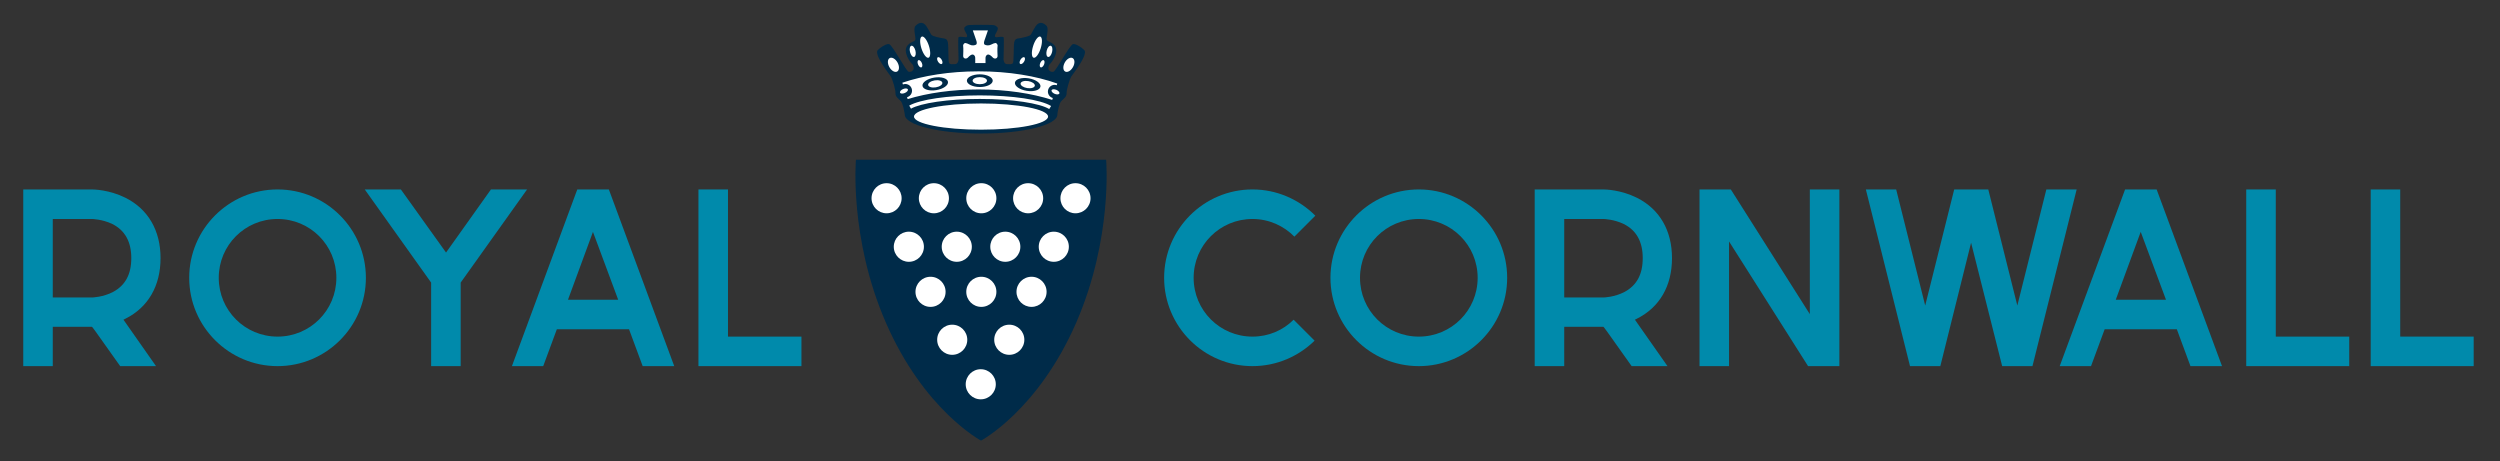 <?xml version="1.0" encoding="utf-8"?>
<!-- Generator: Adobe Illustrator 16.0.0, SVG Export Plug-In . SVG Version: 6.00 Build 0)  -->
<!DOCTYPE svg PUBLIC "-//W3C//DTD SVG 1.1//EN" "http://www.w3.org/Graphics/SVG/1.1/DTD/svg11.dtd">
<svg version="1.1" id="Layer_1" xmlns="http://www.w3.org/2000/svg" xmlns:xlink="http://www.w3.org/1999/xlink" x="0px" y="0px"
	 width="493px" height="91px" viewBox="0 0 493 91" enable-background="new 0 0 493 91" xml:space="preserve">
<rect x="0" y="0" width="493" height="91" fill="#333333" stroke="none"/>
<g>
	<g>
		<path fill="#002B49" d="M193.43,31.494h24.702c0,0,1.336,15.387-5.841,31.99C204.749,80.898,193.46,86.89,193.46,86.89l0,0
			c0,0-11.289-5.991-18.828-23.405c-7.185-16.604-5.843-31.99-5.843-31.99h24.701H193.43z"/>
		<path fill="#FFFFFF" d="M187.13,39.093c0,1.641-1.332,2.968-2.973,2.968c-1.636,0-2.961-1.327-2.961-2.968
			c0-1.639,1.325-2.967,2.961-2.967C185.798,36.126,187.13,37.454,187.13,39.093z"/>
		<path fill="#FFFFFF" d="M177.799,39.093c0,1.641-1.327,2.968-2.961,2.968c-1.638,0-2.971-1.327-2.971-2.968
			c0-1.639,1.333-2.967,2.971-2.967C176.472,36.126,177.799,37.454,177.799,39.093z"/>
		<circle fill="#FFFFFF" cx="193.519" cy="39.093" r="2.97"/>
		<path fill="#FFFFFF" d="M205.714,39.093c0,1.641-1.335,2.968-2.967,2.968c-1.645,0-2.966-1.327-2.966-2.968
			c0-1.639,1.321-2.967,2.966-2.967C204.379,36.126,205.714,37.454,205.714,39.093z"/>
		<path fill="#FFFFFF" d="M215.054,39.093c0,1.641-1.333,2.968-2.972,2.968c-1.638,0-2.964-1.327-2.964-2.968
			c0-1.639,1.326-2.967,2.964-2.967C213.721,36.126,215.054,37.454,215.054,39.093z"/>
		<path fill="#FFFFFF" d="M182.196,48.658c0,1.639-1.332,2.969-2.971,2.969c-1.636,0-2.973-1.33-2.973-2.969
			s1.337-2.971,2.973-2.971C180.864,45.688,182.196,47.02,182.196,48.658z"/>
		<path fill="#FFFFFF" d="M191.646,48.658c0,1.639-1.332,2.969-2.969,2.969c-1.638,0-2.97-1.33-2.97-2.969s1.332-2.971,2.97-2.971
			C190.314,45.688,191.646,47.02,191.646,48.658z"/>
		<path fill="#FFFFFF" d="M201.214,48.658c0,1.639-1.33,2.969-2.973,2.969c-1.634,0-2.959-1.33-2.959-2.969s1.325-2.971,2.959-2.971
			C199.884,45.688,201.214,47.02,201.214,48.658z"/>
		<circle fill="#FFFFFF" cx="207.809" cy="48.658" r="2.969"/>
		<circle fill="#FFFFFF" cx="183.501" cy="57.548" r="2.969"/>
		<circle fill="#FFFFFF" cx="193.519" cy="57.548" r="2.97"/>
		<path fill="#FFFFFF" d="M206.388,57.548c0,1.641-1.335,2.969-2.966,2.969c-1.644,0-2.971-1.328-2.971-2.969
			c0-1.639,1.328-2.971,2.971-2.971C205.053,54.577,206.388,55.909,206.388,57.548z"/>
		<path fill="#FFFFFF" d="M190.748,67c0,1.638-1.334,2.97-2.971,2.97c-1.636,0-2.966-1.332-2.966-2.97c0-1.641,1.33-2.97,2.966-2.97
			C189.413,64.03,190.748,65.359,190.748,67z"/>
		<path fill="#FFFFFF" d="M202,67c0,1.638-1.33,2.97-2.966,2.97c-1.643,0-2.974-1.332-2.974-2.97c0-1.641,1.331-2.97,2.974-2.97
			C200.67,64.03,202,65.359,202,67z"/>
		<path fill="#FFFFFF" d="M196.372,75.779c0,1.639-1.331,2.968-2.968,2.968c-1.635,0-2.967-1.329-2.967-2.968
			s1.332-2.969,2.967-2.969C195.042,72.811,196.372,74.141,196.372,75.779z"/>
		<path fill="#002B49" d="M178.419,22.538c0,0.021-0.002,0.043-0.002,0.062c0,2.062,6.735,3.732,15.051,3.732
			c8.311,0,15.05-1.67,15.05-3.732c0-0.034,0-0.071,0-0.105v-0.018c0.002-0.025,0.004-0.048,0.009-0.073
			c0.099-0.585,0.346-2.048,0.782-2.487c0.444-0.441,1.072-0.877,1.024-1.513c-0.048-0.633,0.587-2.779,0.925-3.316
			c0.345-0.537,2.971-3.805,2.683-5.021c-0.062-0.279-1.659-1.513-2.338-1.369c-0.683,0.148-3.371,5.414-3.903,5.463
			c-0.533,0.051-0.681-0.146-0.88-0.39c-0.194-0.242-0.048-0.926,0.245-1.17c0.292-0.245,1.951-2.388,0.877-3.659
			c-0.716-0.843-1.602-0.681-1.561-1.316c0.048-0.633,0.439-2.101,0-2.535c-0.437-0.441-1.072-0.829-1.707-0.391
			c-0.635,0.439-1.17,1.899-1.458,2.194c-0.292,0.292-1.565,0.54-2.098,0.633c-0.54,0.099-0.976,0.05-1.125,0.88
			c-0.139,0.829-0.032,3.823-0.26,4.061c-0.26,0.27-0.523,0.171-1.113,0.183c-0.509,0.007-0.722-0.537-0.722-0.976
			c0-0.441,0.144-4.196,0-4.339c-0.149-0.149-0.976-0.048-1.367,0c-0.393,0.047-0.393-0.297-0.242-0.585
			c0.146-0.295,0.692-1.085,0.404-1.38c-0.297-0.29-0.457-0.377-0.793-0.423c-0.347-0.052-2.397-0.052-2.397-0.052h-0.089
			c0,0-2.055,0-2.393,0.052c-0.338,0.046-0.5,0.133-0.791,0.423c-0.294,0.295,0.253,1.085,0.402,1.38
			c0.147,0.288,0.147,0.633-0.247,0.585c-0.386-0.048-1.212-0.149-1.357,0c-0.155,0.144,0,3.898,0,4.339
			c0,0.438-0.22,0.982-0.729,0.976c-0.589-0.012-0.85,0.087-1.117-0.183c-0.224-0.238-0.109-3.231-0.255-4.061
			c-0.151-0.83-0.585-0.782-1.125-0.88c-0.533-0.093-1.801-0.34-2.096-0.633c-0.291-0.294-0.83-1.755-1.462-2.194
			c-0.63-0.438-1.268-0.05-1.712,0.391c-0.436,0.434-0.041,1.901,0,2.535c0.057,0.635-0.84,0.473-1.556,1.316
			c-1.069,1.271,0.585,3.414,0.875,3.659c0.292,0.245,0.444,0.928,0.245,1.17c-0.194,0.244-0.336,0.441-0.875,0.39
			c-0.535-0.05-3.213-5.315-3.903-5.463c-0.683-0.144-2.273,1.09-2.337,1.369c-0.291,1.216,2.337,4.483,2.681,5.021
			c0.347,0.537,0.978,2.683,0.927,3.316c-0.047,0.635,0.581,1.072,1.024,1.513c0.434,0.439,0.681,1.901,0.781,2.487L178.419,22.538z
			"/>
		<path fill="#FFFFFF" d="M208.78,15.932"/>
		<path fill="#FFFFFF" d="M192.982,14.069c-5.708,0-10.941,0.841-15.036,2.24l0.107,0.345c0.156-0.057,0.302-0.091,0.473-0.091
			c0.733,0,1.325,0.594,1.325,1.328c0,0.61-0.418,1.122-0.98,1.273l0.121,0.375c3.927-1.193,8.753-1.899,13.99-1.899
			c5.464,0,10.496,0.771,14.514,2.063l0.119-0.377c-0.56-0.158-0.969-0.663-0.969-1.269c0-0.731,0.597-1.328,1.328-1.328
			c0.146,0,0.279,0.032,0.418,0.076l0.103-0.329C204.331,14.979,198.91,14.069,192.982,14.069z M184.628,17.771
			c-1.39,0.227-2.603-0.146-2.713-0.827c-0.112-0.681,0.926-1.415,2.313-1.641c1.394-0.224,2.608,0.146,2.715,0.83
			C187.055,16.812,186.022,17.549,184.628,17.771z M193.216,17.159c-1.408,0-2.548-0.562-2.548-1.25c0-0.69,1.141-1.25,2.548-1.25
			c1.406,0,2.55,0.56,2.55,1.25C195.766,16.597,194.622,17.159,193.216,17.159z M205.174,17.088
			c-0.104,0.679-1.323,1.054-2.707,0.825c-1.39-0.222-2.432-0.955-2.32-1.639c0.112-0.681,1.33-1.051,2.72-0.827
			C204.249,15.671,205.287,16.405,205.174,17.088z"/>
		<path fill="#FFFFFF" d="M176.993,12.333c0.404,0.731,0.373,1.526-0.071,1.773c-0.45,0.247-1.135-0.146-1.544-0.877
			c-0.41-0.733-0.377-1.526,0.068-1.778C175.892,11.204,176.588,11.599,176.993,12.333z"/>
		<path fill="#FFFFFF" d="M209.973,12.333c-0.404,0.731-0.372,1.526,0.074,1.773c0.448,0.247,1.131-0.146,1.542-0.877
			c0.411-0.733,0.38-1.526-0.069-1.778C211.075,11.204,210.38,11.599,209.973,12.333z"/>
		<path fill="#FFFFFF" d="M183.19,9.064c0.363,1.152,0.318,2.191-0.084,2.322c-0.416,0.128-1.04-0.7-1.406-1.852
			c-0.358-1.154-0.324-2.193,0.097-2.324C182.203,7.086,182.825,7.913,183.19,9.064z"/>
		<path fill="#FFFFFF" d="M180.524,9.999c0.146,0.608,0.025,1.159-0.267,1.229c-0.295,0.071-0.654-0.365-0.803-0.971
			c-0.146-0.608-0.027-1.161,0.268-1.232C180.021,8.955,180.373,9.387,180.524,9.999z"/>
		<path fill="#FFFFFF" d="M185.674,11.745c0.224,0.361,0.25,0.748,0.057,0.861c-0.185,0.119-0.519-0.077-0.747-0.438
			c-0.222-0.361-0.253-0.747-0.057-0.864C185.113,11.188,185.448,11.384,185.674,11.745z"/>
		<path fill="#FFFFFF" d="M181.788,12.422c0.162,0.388,0.13,0.774-0.078,0.861c-0.199,0.087-0.503-0.162-0.663-0.551
			c-0.171-0.391-0.135-0.777,0.073-0.864C181.326,11.784,181.621,12.031,181.788,12.422z"/>
		<path fill="#FFFFFF" d="M203.735,9.064c-0.366,1.152-0.325,2.191,0.089,2.322c0.411,0.128,1.04-0.7,1.398-1.852
			c0.366-1.154,0.323-2.193-0.087-2.324C204.727,7.086,204.093,7.913,203.735,9.064z"/>
		<path fill="#FFFFFF" d="M206.406,9.999c-0.15,0.608-0.032,1.159,0.268,1.229c0.294,0.071,0.651-0.365,0.797-0.971
			c0.15-0.608,0.029-1.161-0.265-1.232C206.914,8.955,206.55,9.387,206.406,9.999z"/>
		<path fill="#FFFFFF" d="M201.253,11.745c-0.224,0.361-0.253,0.748-0.062,0.861c0.192,0.119,0.526-0.077,0.748-0.438
			c0.226-0.361,0.254-0.747,0.062-0.864C201.815,11.188,201.484,11.384,201.253,11.745z"/>
		<path fill="#FFFFFF" d="M205.142,12.422c-0.167,0.388-0.134,0.774,0.069,0.861c0.208,0.087,0.505-0.162,0.667-0.551
			c0.169-0.391,0.137-0.777-0.068-0.864C205.604,11.784,205.309,12.031,205.142,12.422z"/>
		<path fill="#FFFFFF" d="M193.542,12.431l0.802,0.009c0,0-0.018-0.54,0-1.07c0.014-0.292,0.22-0.583,0.476-0.619
			c0.256-0.037,0.622,0.217,0.948,0.58c0.332,0.368,0.951,0.258,0.951-0.29c0,0-0.076-1.575,0-1.938
			c0.075-0.366-0.254-0.624-0.397-0.624c-0.148,0-0.514,0.112-0.915,0.332c-0.404,0.219-0.953,0.148-1.206,0
			c-0.263-0.151-0.148-0.548-0.078-0.802c0.078-0.258,0.697-2.013,0.697-2.013h-1.462h-0.057h-1.46c0,0,0.619,1.755,0.689,2.013
			c0.08,0.254,0.186,0.651-0.07,0.802c-0.253,0.148-0.805,0.219-1.207,0c-0.399-0.219-0.768-0.332-0.912-0.332
			c-0.141,0-0.475,0.258-0.404,0.624c0.073,0.363,0,1.938,0,1.938c0,0.548,0.624,0.658,0.948,0.29
			c0.334-0.363,0.695-0.617,0.956-0.58c0.253,0.036,0.466,0.327,0.471,0.619c0.027,0.53,0,1.07,0,1.07l0.807-0.009H193.542z"/>
		<path fill="#FFFFFF" d="M206.678,22.988c0,1.431-5.919,2.587-13.218,2.587c-7.298,0-13.22-1.156-13.22-2.587
			c0-1.423,5.921-2.584,13.22-2.584C200.759,20.404,206.678,21.565,206.678,22.988z"/>
		<path fill="#FFFFFF" d="M179.029,17.625c0.093,0.215-0.176,0.537-0.603,0.715c-0.423,0.181-0.836,0.153-0.933-0.064
			c-0.093-0.22,0.177-0.544,0.604-0.72C178.522,17.376,178.936,17.406,179.029,17.625z"/>
		<path fill="#FFFFFF" d="M207.377,17.785c-0.096,0.217,0.174,0.537,0.601,0.72c0.421,0.181,0.841,0.146,0.926-0.069
			c0.098-0.214-0.171-0.539-0.592-0.72C207.885,17.541,207.471,17.568,207.377,17.785z"/>
		<path fill="#FFFFFF" d="M193.214,19.513c-6.28-0.011-11.667,0.836-13.572,1.917l0,0l-0.343-0.608
			c2.178-1.213,7.552-2.004,13.915-2.013l0,0c6.505,0.011,11.981,0.832,14.065,2.096l0,0l-0.373,0.599
			C205.135,20.393,199.637,19.499,193.214,19.513L193.214,19.513z M179.642,21.43L179.642,21.43L179.642,21.43L179.642,21.43
			L179.642,21.43L179.642,21.43z"/>
		<path fill="#FFFFFF" d="M194.633,15.909c0,0.384-0.631,0.697-1.417,0.697c-0.789,0-1.417-0.313-1.417-0.697
			c0-0.386,0.628-0.697,1.417-0.697C194.002,15.212,194.633,15.523,194.633,15.909z"/>
		<path fill="#FFFFFF" d="M185.83,16.311c0.064,0.379-0.512,0.789-1.285,0.912c-0.776,0.128-1.451-0.08-1.515-0.459
			c-0.059-0.379,0.514-0.789,1.289-0.912C185.096,15.724,185.771,15.932,185.83,16.311z"/>
		<path fill="#FFFFFF" d="M201.26,16.455c-0.062,0.381,0.519,0.784,1.292,0.914c0.774,0.123,1.451-0.083,1.515-0.461
			c0.059-0.384-0.521-0.789-1.293-0.917C202,15.868,201.324,16.073,201.26,16.455z"/>
	</g>
	<g>
		<path fill="#008AAB" d="M10.408,72.2H4.583V37.358h13.542c0.345,0,3.431,0.05,6.618,1.645c4.481,2.24,6.917,6.47,6.917,11.895
			c0,5.476-2.437,9.71-6.917,11.945l-0.398,0.201l6.422,9.156h-7.068c-5.478-7.761-5.526-7.761-5.574-7.761h-7.717V72.2z
			 M10.408,58.665h7.717c0.096,0,2.188-0.053,4.182-1.097c2.386-1.293,3.585-3.437,3.585-6.671c0-3.233-1.252-5.473-3.736-6.721
			c-1.945-0.946-3.983-0.994-4.031-0.994h-7.717V58.665z"/>
		<path fill="#008AAB" d="M37.312,54.782c0-9.606,7.815-17.424,17.422-17.424c9.61,0,17.42,7.817,17.42,17.424
			c0,9.607-7.811,17.418-17.42,17.418C45.127,72.2,37.312,64.39,37.312,54.782z M43.137,54.782c0,6.42,5.171,11.598,11.597,11.598
			c6.422,0,11.598-5.178,11.598-11.598c0-6.424-5.176-11.6-11.598-11.6C48.308,43.183,43.137,48.358,43.137,54.782z"/>
		<path fill="#008AAB" d="M103.939,37.358L90.845,55.727V72.2h-5.825V55.727L71.928,37.358h7.123l8.908,12.444l8.857-12.444H103.939
			z"/>
		<path fill="#008AAB" d="M132.959,72.2h-6.223l-2.689-7.264h-14.239l-2.685,7.264h-6.172l12.89-34.842h6.225L132.959,72.2z
			 M121.908,59.113l-4.977-13.389l-4.927,13.389H121.908z"/>
		<path fill="#008AAB" d="M158.046,72.2h-20.311V37.358h5.825V66.38h14.486V72.2z"/>
	</g>
	<g>
		<path fill="#008AAB" d="M259.237,67.178c-3.14,3.083-7.47,5.022-12.25,5.022c-9.605,0-17.42-7.811-17.42-17.418
			c0-9.606,7.815-17.424,17.42-17.424c4.828,0,9.214,1.992,12.397,5.174l-4.13,4.133c-2.096-2.136-5.03-3.482-8.268-3.482
			c-6.422,0-11.601,5.176-11.601,11.6c0,6.42,5.179,11.598,11.601,11.598c3.187,0,6.028-1.248,8.117-3.336L259.237,67.178z"/>
		<path fill="#008AAB" d="M262.366,54.782c0-9.606,7.82-17.424,17.427-17.424c9.607,0,17.42,7.817,17.42,17.424
			c0,9.607-7.812,17.418-17.42,17.418C270.187,72.2,262.366,64.39,262.366,54.782z M268.193,54.782c0,6.42,5.174,11.598,11.6,11.598
			c6.422,0,11.601-5.178,11.601-11.598c0-6.424-5.179-11.6-11.601-11.6C273.367,43.183,268.193,48.358,268.193,54.782z"/>
		<path fill="#008AAB" d="M308.464,72.2h-5.823V37.358h13.538c0.35,0,3.435,0.05,6.622,1.645c4.483,2.24,6.917,6.47,6.917,11.895
			c0,5.476-2.434,9.71-6.917,11.945l-0.397,0.201l6.422,9.156h-7.068c-5.476-7.761-5.526-7.761-5.578-7.761h-7.715V72.2z
			 M308.464,58.665h7.715c0.103,0,2.191-0.053,4.182-1.097c2.391-1.293,3.586-3.437,3.586-6.671c0-3.233-1.243-5.473-3.737-6.721
			c-1.942-0.946-3.979-0.994-4.03-0.994h-7.715V58.665z"/>
		<path fill="#008AAB" d="M362.722,37.358V72.2h-6.171l-15.585-24.589V72.2h-5.82V37.358h6.17l15.581,24.589V37.358H362.722z"/>
		<path fill="#008AAB" d="M376.654,72.2l-8.707-34.842h5.977l5.725,22.897l5.72-22.897h6.719l5.729,22.897l5.725-22.897h5.976
			L400.8,72.2h-5.972L388.7,47.863L382.633,72.2H376.654z"/>
		<path fill="#008AAB" d="M438.182,72.2h-6.223l-2.686-7.264h-14.236l-2.686,7.264h-6.177l12.893-34.842h6.224L438.182,72.2z
			 M427.135,59.113l-4.986-13.389l-4.922,13.389H427.135z"/>
		<path fill="#008AAB" d="M463.268,72.2h-20.31V37.358h5.826V66.38h14.483V72.2z"/>
		<path fill="#008AAB" d="M487.812,72.2h-20.311V37.358h5.824V66.38h14.486V72.2z"/>
	</g>
</g>
</svg>
